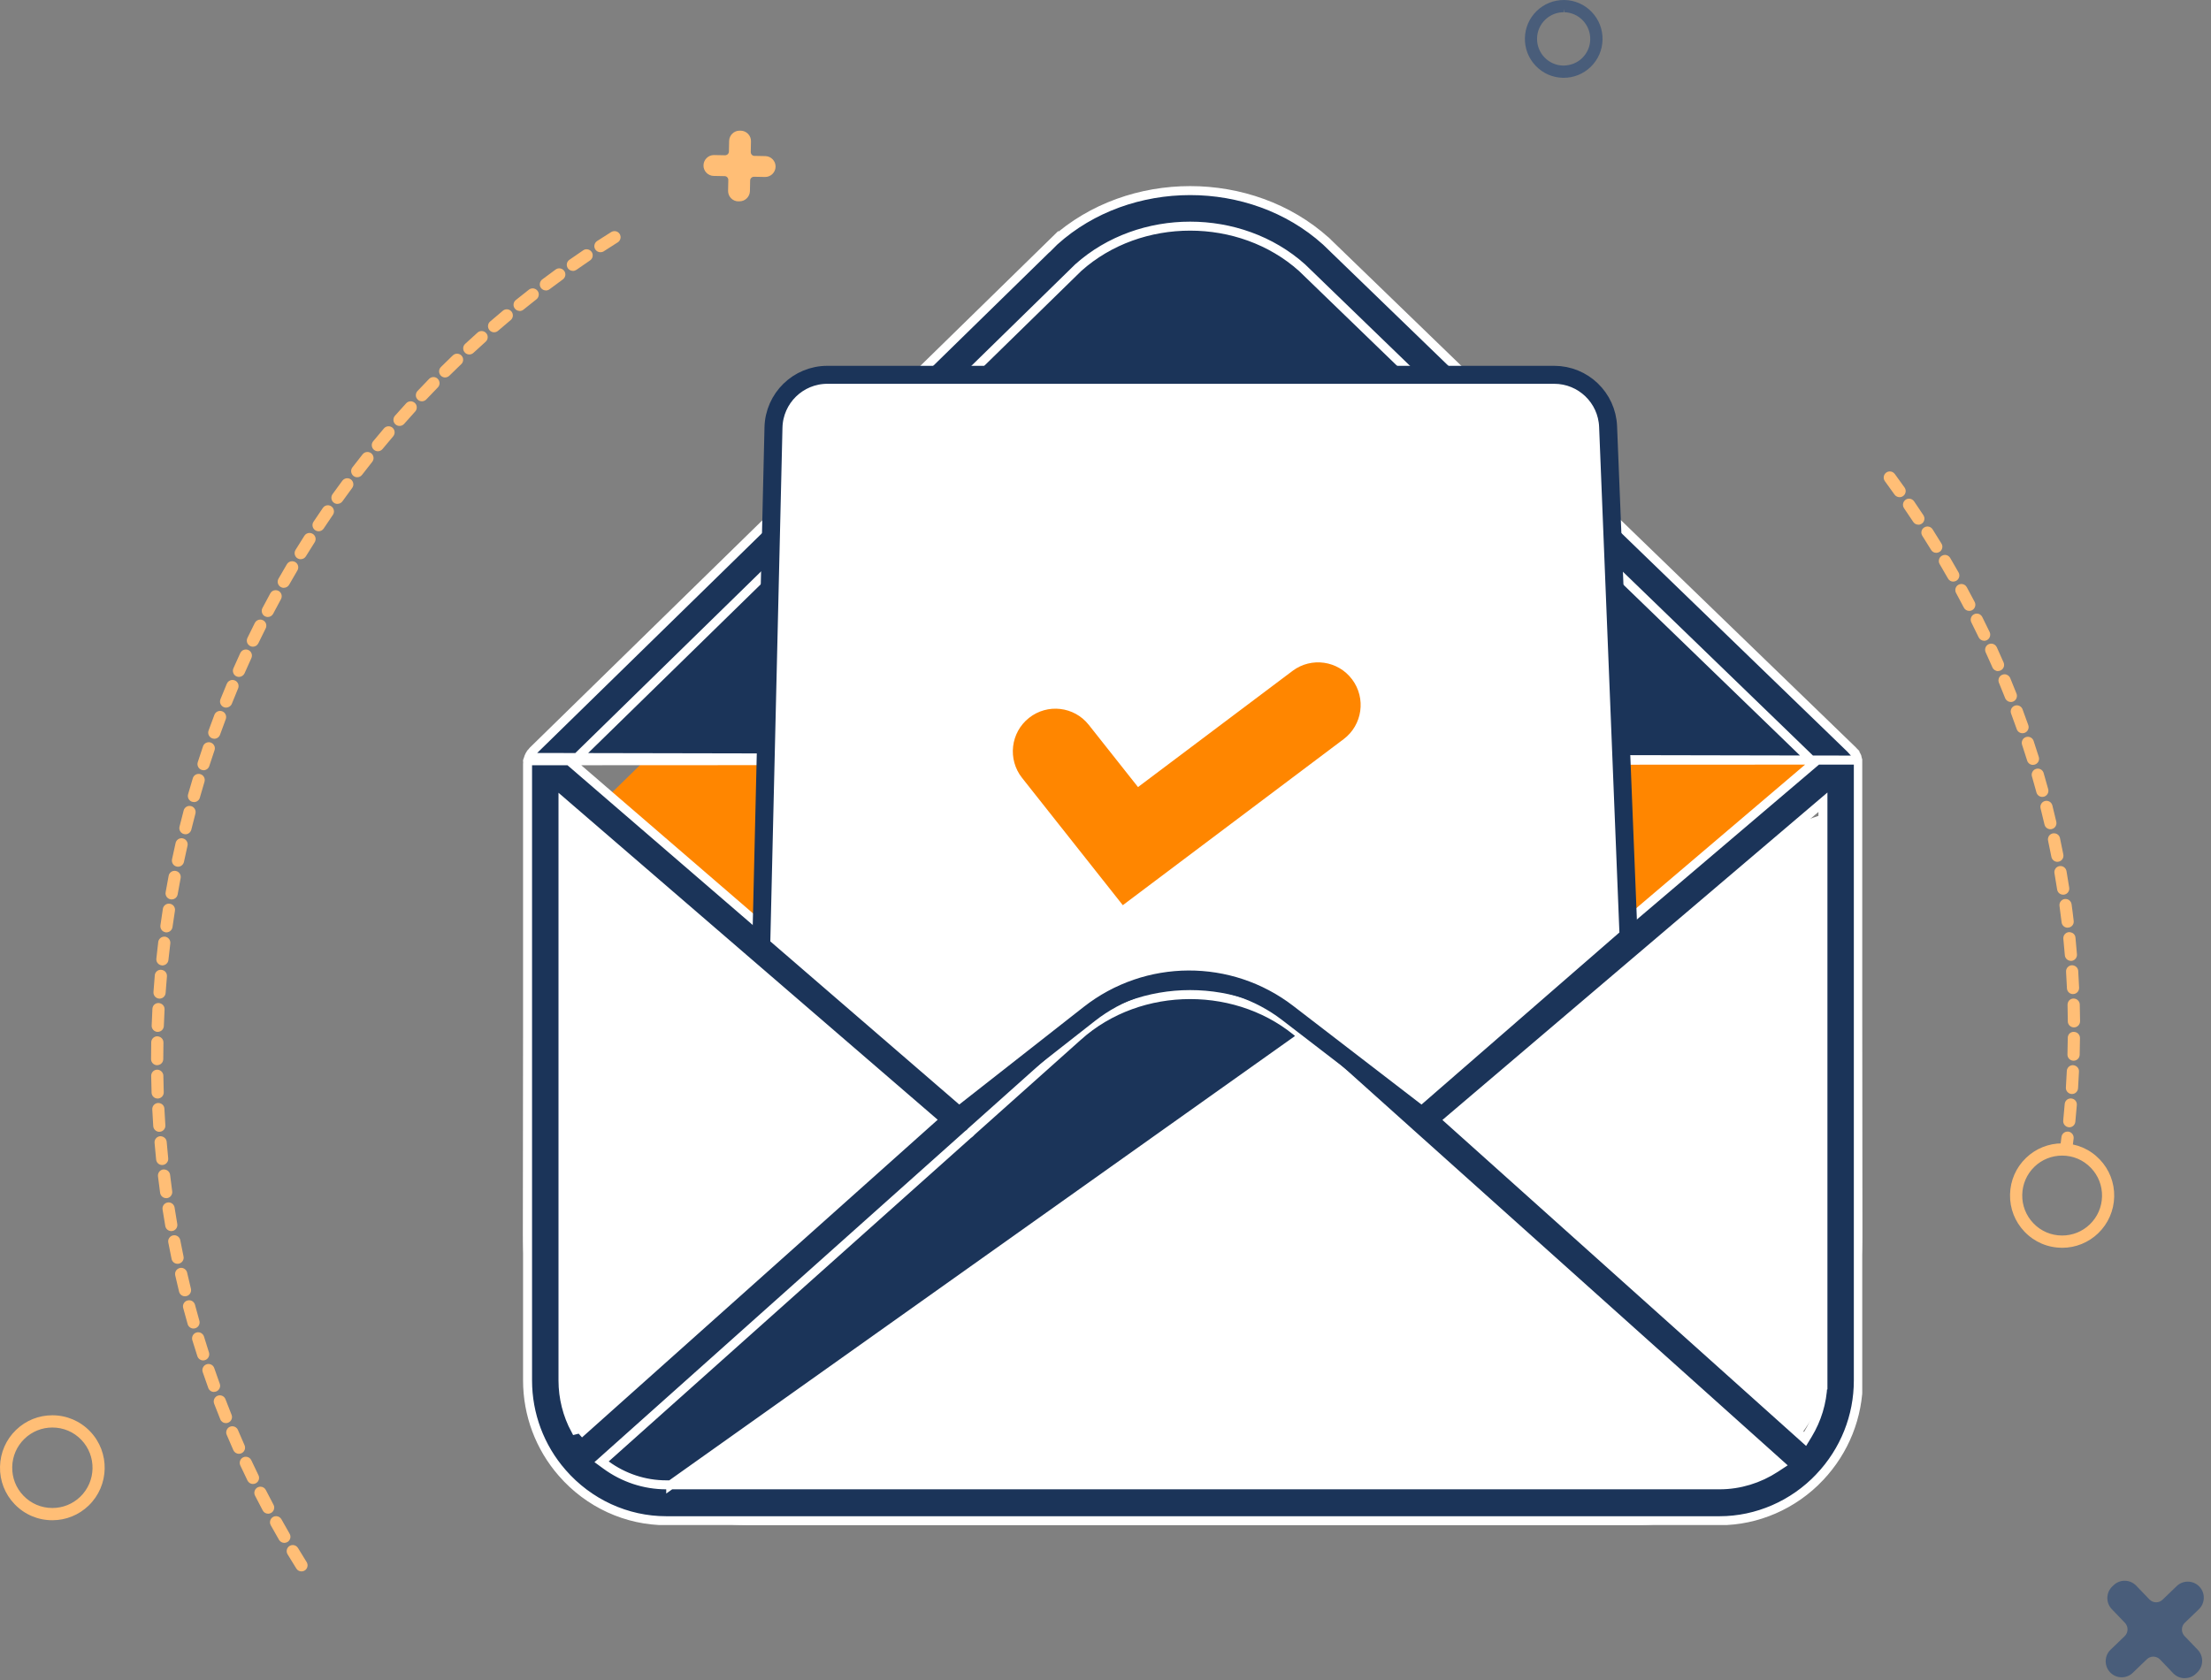 <svg width="246" height="187" viewBox="0 0 246 187" fill="none" xmlns="http://www.w3.org/2000/svg">
<rect x="0" y="0" width="246" height="187" fill="#808080" stroke="none"/>
<path d="M5.825 169.18C4.223 169.18 2.728 168.545 1.618 167.384C0.542 166.261 -0.033 164.782 0.001 163.22C0.036 161.658 0.669 160.204 1.789 159.125C2.879 158.076 4.311 157.5 5.82 157.5C7.422 157.5 8.917 158.139 10.028 159.296C12.253 161.619 12.175 165.324 9.857 167.555C8.766 168.604 7.335 169.18 5.825 169.18ZM5.825 158.862C4.666 158.862 3.566 159.306 2.733 160.106C1.871 160.936 1.384 162.049 1.36 163.25C1.336 164.45 1.774 165.583 2.602 166.442C3.449 167.33 4.598 167.818 5.83 167.818C6.989 167.818 8.09 167.374 8.922 166.574C10.7 164.865 10.758 162.02 9.054 160.238C8.206 159.35 7.057 158.862 5.825 158.862Z" fill="#FFBE76"/>
<path d="M173.89 8.659C172.741 8.634 171.664 8.161 170.866 7.326C170.067 6.492 169.639 5.393 169.663 4.241C169.687 3.085 170.16 2.006 170.992 1.206C171.801 0.43 172.867 0 173.997 0H174.07C175.224 0.024 176.3 0.498 177.099 1.332C177.897 2.167 178.326 3.265 178.301 4.417C178.277 5.574 177.805 6.653 176.972 7.453C176.164 8.229 175.102 8.659 173.982 8.659H173.89ZM173.977 1.362C173.208 1.362 172.482 1.655 171.927 2.187C171.358 2.738 171.031 3.475 171.017 4.266C171.002 5.061 171.294 5.813 171.84 6.384C172.39 6.955 173.125 7.282 173.914 7.297C174.732 7.297 175.472 7.004 176.023 6.472C176.592 5.92 176.919 5.183 176.933 4.393C176.948 3.602 176.656 2.85 176.11 2.274C175.56 1.703 174.825 1.376 174.036 1.362L173.973 0.991V1.362H173.977Z" fill="#495D7A"/>
<path d="M243.084 186.761C242.598 186.761 242.14 186.566 241.799 186.215L240.333 184.682C240.134 184.477 239.871 184.36 239.583 184.36C239.316 184.36 239.057 184.462 238.863 184.653L237.295 186.161C236.964 186.483 236.525 186.659 236.063 186.659C235.571 186.659 235.118 186.464 234.777 186.107C234.1 185.4 234.12 184.267 234.831 183.584L236.399 182.076C236.598 181.885 236.71 181.622 236.715 181.344C236.72 181.065 236.618 180.802 236.428 180.602L234.962 179.074C234.281 178.366 234.305 177.234 235.016 176.551L235.162 176.414C235.493 176.092 235.931 175.916 236.394 175.916C236.881 175.916 237.339 176.111 237.679 176.463L239.145 177.99C239.345 178.195 239.608 178.313 239.895 178.313C240.163 178.313 240.421 178.21 240.616 178.02L242.184 176.511C242.515 176.189 242.953 176.014 243.416 176.014C243.903 176.014 244.36 176.209 244.701 176.56C245.032 176.907 245.208 177.356 245.198 177.834C245.188 178.313 244.993 178.757 244.652 179.084L243.084 180.592C242.671 180.992 242.656 181.651 243.055 182.066L244.521 183.594C245.203 184.301 245.178 185.434 244.472 186.117L244.331 186.254C244 186.576 243.562 186.752 243.099 186.752L243.084 186.761Z" fill="#495D7A"/>
<path d="M229.796 128.596C229.421 128.547 229.153 128.205 229.202 127.834C229.26 127.4 229.314 126.965 229.362 126.531C229.406 126.184 229.693 125.931 230.039 125.931H230.122C230.487 125.979 230.755 126.316 230.716 126.687C230.662 127.126 230.609 127.566 230.555 128.005C230.512 128.342 230.224 128.601 229.883 128.601H229.801L229.796 128.596ZM230.166 125.443C229.796 125.408 229.523 125.072 229.557 124.701C229.62 124.086 229.674 123.476 229.723 122.865C229.752 122.504 230.039 122.241 230.409 122.241C230.638 122.255 230.799 122.343 230.916 122.48C231.033 122.617 231.086 122.797 231.072 122.978C231.023 123.598 230.964 124.217 230.906 124.837C230.872 125.189 230.58 125.452 230.234 125.452H230.166V125.443ZM230.497 121.748C230.312 121.738 230.146 121.655 230.025 121.518C229.903 121.382 229.844 121.206 229.854 121.025C229.893 120.41 229.927 119.8 229.956 119.185C229.971 118.829 230.273 118.536 230.628 118.536C231.037 118.556 231.33 118.873 231.31 119.249C231.281 119.869 231.247 120.489 231.208 121.113C231.184 121.47 230.886 121.748 230.531 121.748H230.492H230.497ZM230.697 118.043C230.312 118.033 230.015 117.716 230.029 117.345C230.049 116.73 230.059 116.12 230.064 115.505C230.064 115.12 230.346 114.832 230.711 114.832C230.93 114.832 231.101 114.91 231.227 115.037C231.354 115.168 231.422 115.339 231.422 115.52C231.417 116.14 231.403 116.764 231.388 117.384C231.378 117.755 231.076 118.043 230.711 118.043H230.701H230.697ZM230.745 114.334C230.375 114.334 230.068 114.031 230.068 113.66C230.068 113.045 230.054 112.43 230.039 111.82C230.039 111.639 230.102 111.464 230.224 111.332C230.351 111.2 230.516 111.122 230.701 111.122C231.086 111.122 231.388 111.42 231.398 111.786C231.412 112.406 231.422 113.031 231.432 113.65C231.432 114.026 231.13 114.334 230.755 114.334H230.745ZM230.648 110.629C230.283 110.629 229.986 110.346 229.971 109.98C229.947 109.365 229.913 108.75 229.874 108.14C229.864 107.959 229.922 107.784 230.044 107.647C230.166 107.51 230.331 107.427 230.512 107.418C230.911 107.418 231.208 107.696 231.227 108.057C231.266 108.677 231.3 109.297 231.325 109.917C231.339 110.292 231.052 110.61 230.677 110.624H230.648V110.629ZM230.414 106.929C230.064 106.929 229.767 106.656 229.737 106.305C229.689 105.695 229.63 105.084 229.572 104.474C229.538 104.099 229.81 103.767 230.18 103.732H230.185C230.604 103.732 230.886 103.986 230.921 104.343C230.984 104.962 231.037 105.582 231.086 106.202C231.115 106.578 230.838 106.905 230.463 106.934H230.409L230.414 106.929ZM230.049 103.24C229.703 103.24 229.416 102.981 229.377 102.639C229.304 102.029 229.226 101.424 229.143 100.814C229.119 100.633 229.168 100.453 229.275 100.311C229.387 100.165 229.543 100.072 229.723 100.047H229.82C230.151 100.043 230.438 100.291 230.487 100.628C230.575 101.243 230.653 101.863 230.721 102.478C230.745 102.659 230.697 102.834 230.585 102.976C230.473 103.118 230.312 103.21 230.132 103.23H230.054L230.049 103.24ZM229.547 99.564C229.211 99.564 228.934 99.325 228.88 98.993C228.788 98.383 228.685 97.778 228.583 97.173C228.549 96.997 228.593 96.816 228.695 96.665C228.797 96.514 228.953 96.416 229.133 96.387H229.168L229.25 96.377C229.581 96.377 229.864 96.616 229.922 96.943C230.029 97.553 230.127 98.168 230.224 98.783C230.283 99.154 230.029 99.501 229.659 99.559L229.552 99.569L229.547 99.564ZM228.909 95.909C228.588 95.909 228.306 95.679 228.242 95.357C228.126 94.752 228.004 94.151 227.872 93.551C227.833 93.37 227.872 93.19 227.965 93.038C228.062 92.887 228.218 92.78 228.393 92.746L228.432 92.736H228.535C228.851 92.731 229.133 92.956 229.197 93.268C229.328 93.878 229.45 94.488 229.572 95.098C229.64 95.469 229.401 95.826 229.036 95.894H229.002L228.909 95.909ZM228.135 92.282C227.819 92.282 227.546 92.067 227.473 91.755C227.337 91.159 227.191 90.564 227.04 89.964C226.996 89.788 227.02 89.607 227.113 89.451C227.205 89.295 227.351 89.183 227.527 89.139C227.58 89.124 227.639 89.119 227.692 89.119C228.004 89.119 228.272 89.329 228.35 89.632C228.5 90.237 228.647 90.842 228.788 91.447C228.827 91.623 228.797 91.804 228.705 91.96C228.608 92.116 228.462 92.223 228.281 92.263L228.242 92.272L228.13 92.282H228.135ZM227.23 88.685C226.923 88.685 226.655 88.48 226.577 88.182C226.416 87.591 226.251 86.996 226.08 86.41C226.027 86.24 226.046 86.054 226.134 85.893C226.222 85.732 226.363 85.615 226.538 85.566C226.601 85.546 226.665 85.537 226.733 85.537C227.03 85.537 227.298 85.737 227.38 86.03C227.556 86.625 227.726 87.225 227.887 87.826C227.984 88.187 227.77 88.563 227.41 88.66C227.351 88.675 227.293 88.685 227.23 88.685ZM226.192 85.122C225.895 85.122 225.632 84.931 225.545 84.643C225.365 84.058 225.175 83.472 224.98 82.886C224.863 82.53 225.053 82.144 225.408 82.027C225.481 82.003 225.55 81.993 225.623 81.993C225.915 81.993 226.173 82.179 226.265 82.457C226.465 83.052 226.655 83.643 226.84 84.238C226.952 84.595 226.752 84.98 226.392 85.088C226.329 85.107 226.261 85.117 226.192 85.117V85.122ZM225.024 81.598C224.736 81.598 224.483 81.417 224.386 81.149C224.181 80.568 223.972 79.987 223.758 79.411C223.626 79.06 223.806 78.664 224.157 78.537C224.23 78.508 224.313 78.493 224.396 78.493C224.678 78.493 224.936 78.669 225.033 78.938C225.253 79.523 225.462 80.104 225.671 80.695C225.73 80.866 225.72 81.051 225.642 81.212C225.564 81.373 225.428 81.5 225.257 81.559C225.184 81.583 225.106 81.598 225.029 81.598H225.024ZM223.728 78.118C223.446 78.118 223.198 77.947 223.095 77.688C222.871 77.117 222.638 76.546 222.404 75.98C222.263 75.633 222.423 75.233 222.769 75.092C222.857 75.057 222.94 75.038 223.032 75.038C223.305 75.038 223.553 75.204 223.66 75.458C223.899 76.034 224.133 76.609 224.361 77.19C224.498 77.542 224.327 77.937 223.982 78.074C223.904 78.108 223.816 78.123 223.733 78.123L223.728 78.118ZM222.307 74.686C222.039 74.686 221.79 74.525 221.683 74.276C221.44 73.715 221.187 73.154 220.928 72.593C220.855 72.427 220.846 72.241 220.909 72.07C220.972 71.9 221.099 71.763 221.264 71.69C221.352 71.651 221.45 71.626 221.547 71.626C221.81 71.626 222.053 71.782 222.165 72.022C222.423 72.588 222.681 73.159 222.925 73.725C223.076 74.072 222.915 74.472 222.574 74.618C222.487 74.657 222.399 74.677 222.302 74.677L222.307 74.686ZM220.763 71.309C220.505 71.309 220.261 71.158 220.149 70.923C219.886 70.372 219.614 69.82 219.336 69.269C219.171 68.932 219.302 68.522 219.638 68.356C219.731 68.307 219.838 68.283 219.94 68.283C220.198 68.283 220.432 68.424 220.549 68.659C220.826 69.215 221.104 69.776 221.372 70.338C221.532 70.674 221.386 71.084 221.055 71.245C220.967 71.289 220.865 71.314 220.763 71.314V71.309ZM219.102 67.985C218.849 67.985 218.62 67.848 218.504 67.624C218.221 67.077 217.929 66.535 217.637 65.994C217.549 65.837 217.53 65.652 217.578 65.476C217.627 65.3 217.744 65.159 217.905 65.071C218.002 65.017 218.114 64.988 218.231 64.988C218.479 64.988 218.708 65.125 218.825 65.34C219.122 65.886 219.419 66.438 219.706 66.989C219.877 67.321 219.75 67.731 219.419 67.907C219.326 67.956 219.214 67.985 219.102 67.985ZM217.325 64.725C217.082 64.725 216.853 64.593 216.736 64.378C216.434 63.846 216.127 63.309 215.811 62.782C215.718 62.626 215.694 62.44 215.738 62.265C215.781 62.089 215.893 61.943 216.049 61.85C216.152 61.786 216.273 61.752 216.395 61.752C216.634 61.752 216.858 61.879 216.979 62.084C217.296 62.621 217.608 63.163 217.914 63.705C218.002 63.861 218.026 64.046 217.978 64.222C217.929 64.398 217.817 64.544 217.656 64.632C217.554 64.69 217.437 64.72 217.32 64.72L217.325 64.725ZM215.436 61.523C215.197 61.523 214.983 61.401 214.861 61.201C214.54 60.678 214.214 60.156 213.882 59.634C213.785 59.483 213.751 59.297 213.79 59.121C213.829 58.946 213.936 58.794 214.087 58.697C214.199 58.628 214.321 58.589 214.452 58.589C214.686 58.589 214.9 58.706 215.022 58.902C215.358 59.429 215.689 59.956 216.01 60.488C216.108 60.644 216.137 60.825 216.093 61.001C216.049 61.176 215.942 61.328 215.786 61.42C215.684 61.484 215.558 61.523 215.431 61.523H215.436ZM213.439 58.389C213.21 58.389 213.001 58.277 212.874 58.087C212.538 57.574 212.193 57.066 211.847 56.559C211.745 56.408 211.706 56.227 211.74 56.051C211.774 55.871 211.876 55.719 212.022 55.612C212.134 55.534 212.266 55.495 212.407 55.495C212.631 55.495 212.84 55.607 212.967 55.793C213.318 56.305 213.663 56.822 214.004 57.34C214.209 57.652 214.126 58.077 213.814 58.282C213.702 58.355 213.576 58.394 213.439 58.394V58.389ZM211.345 55.329C211.126 55.329 210.922 55.222 210.79 55.041C210.435 54.543 210.079 54.045 209.714 53.547C209.495 53.245 209.558 52.82 209.86 52.596C209.977 52.508 210.118 52.464 210.264 52.464C210.479 52.464 210.683 52.566 210.815 52.742C211.18 53.245 211.545 53.748 211.905 54.255C212.12 54.558 212.052 54.982 211.745 55.202C211.628 55.285 211.492 55.329 211.35 55.329H211.345Z" fill="#FFBE76"/>
<path d="M33.548 174.877C33.314 174.877 33.1 174.76 32.973 174.56C32.642 174.033 32.316 173.501 31.994 172.969C31.902 172.812 31.873 172.632 31.916 172.456C31.96 172.28 32.068 172.129 32.223 172.036C32.33 171.973 32.447 171.939 32.574 171.939C32.812 171.939 33.032 172.066 33.153 172.266C33.47 172.793 33.791 173.315 34.117 173.837C34.317 174.155 34.22 174.574 33.903 174.775C33.796 174.843 33.669 174.877 33.543 174.877H33.548ZM31.634 171.7C31.391 171.7 31.167 171.568 31.045 171.363C30.733 170.821 30.427 170.284 30.125 169.738C29.944 169.411 30.061 168.996 30.387 168.81C30.49 168.752 30.602 168.727 30.719 168.727C30.967 168.727 31.191 168.859 31.313 169.074C31.61 169.611 31.912 170.148 32.223 170.68C32.413 171.002 32.301 171.421 31.98 171.607C31.878 171.665 31.756 171.7 31.639 171.7H31.634ZM29.832 168.454C29.579 168.454 29.35 168.317 29.233 168.093C28.941 167.541 28.654 166.99 28.372 166.438C28.289 166.277 28.274 166.092 28.333 165.916C28.391 165.745 28.508 165.603 28.669 165.52C28.766 165.472 28.873 165.447 28.975 165.447C29.233 165.447 29.462 165.589 29.579 165.818C29.857 166.365 30.139 166.911 30.431 167.453C30.519 167.614 30.534 167.795 30.48 167.971C30.427 168.146 30.31 168.288 30.149 168.376C30.052 168.429 29.939 168.454 29.832 168.454ZM28.148 165.149C27.89 165.149 27.656 165.003 27.539 164.769C27.266 164.207 26.998 163.646 26.735 163.08C26.58 162.738 26.726 162.333 27.062 162.177C27.149 162.133 27.247 162.114 27.349 162.114C27.612 162.114 27.855 162.27 27.962 162.504C28.221 163.06 28.483 163.617 28.756 164.168C28.922 164.505 28.781 164.915 28.445 165.076C28.347 165.125 28.25 165.145 28.148 165.145V165.149ZM26.58 161.787C26.312 161.787 26.068 161.626 25.961 161.381C25.708 160.81 25.46 160.239 25.221 159.668C25.148 159.502 25.148 159.317 25.221 159.146C25.289 158.975 25.416 158.843 25.586 158.775C25.669 158.741 25.762 158.721 25.849 158.721C26.122 158.721 26.37 158.882 26.473 159.136C26.711 159.702 26.954 160.269 27.208 160.83C27.281 160.996 27.286 161.181 27.222 161.347C27.159 161.518 27.032 161.65 26.862 161.728C26.774 161.767 26.682 161.787 26.584 161.787H26.58ZM25.133 158.37C24.856 158.37 24.608 158.204 24.505 157.94C24.271 157.365 24.047 156.784 23.823 156.203C23.692 155.851 23.867 155.461 24.213 155.324C24.291 155.295 24.374 155.28 24.456 155.28C24.734 155.28 24.992 155.456 25.09 155.72C25.309 156.291 25.533 156.867 25.762 157.438C25.83 157.604 25.83 157.789 25.762 157.955C25.693 158.121 25.557 158.253 25.392 158.321C25.309 158.355 25.226 158.37 25.138 158.37H25.133ZM23.809 154.905C23.522 154.905 23.268 154.724 23.171 154.456C22.962 153.87 22.752 153.284 22.553 152.694C22.494 152.523 22.504 152.337 22.587 152.176C22.665 152.015 22.806 151.888 22.976 151.83C23.049 151.805 23.122 151.791 23.195 151.791C23.488 151.791 23.746 151.976 23.838 152.249C24.038 152.83 24.242 153.411 24.452 153.987C24.515 154.158 24.505 154.343 24.427 154.504C24.349 154.67 24.213 154.792 24.043 154.856C23.974 154.88 23.896 154.895 23.814 154.895L23.809 154.905ZM22.606 151.395C22.309 151.395 22.051 151.205 21.959 150.922C21.769 150.331 21.584 149.736 21.398 149.14C21.291 148.779 21.491 148.398 21.851 148.291C21.91 148.271 21.978 148.262 22.051 148.262C22.343 148.262 22.611 148.462 22.699 148.745C22.879 149.335 23.059 149.921 23.249 150.507C23.302 150.678 23.288 150.863 23.205 151.024C23.122 151.185 22.981 151.307 22.811 151.361C22.742 151.381 22.674 151.395 22.601 151.395H22.606ZM21.53 147.847C21.228 147.847 20.96 147.642 20.878 147.354C20.707 146.754 20.541 146.153 20.381 145.553C20.283 145.192 20.503 144.816 20.863 144.723C20.921 144.708 20.98 144.699 21.038 144.699C21.345 144.699 21.613 144.904 21.696 145.201C21.851 145.797 22.017 146.387 22.183 146.978C22.231 147.154 22.212 147.334 22.124 147.495C22.036 147.656 21.89 147.769 21.715 147.818C21.652 147.837 21.593 147.842 21.53 147.842V147.847ZM20.581 144.259C20.269 144.259 19.996 144.05 19.923 143.742C19.772 143.137 19.631 142.532 19.495 141.926C19.412 141.56 19.641 141.194 20.006 141.111L20.045 141.101L20.157 141.092C20.468 141.092 20.746 141.316 20.819 141.619C20.955 142.219 21.097 142.815 21.243 143.415C21.33 143.776 21.111 144.147 20.746 144.24C20.688 144.255 20.634 144.259 20.581 144.259ZM19.753 140.643C19.436 140.643 19.154 140.418 19.09 140.101C18.964 139.491 18.842 138.881 18.725 138.271C18.691 138.09 18.725 137.909 18.832 137.763C18.935 137.612 19.09 137.509 19.266 137.475H19.3L19.392 137.465C19.719 137.465 20.001 137.7 20.059 138.017C20.176 138.617 20.293 139.222 20.42 139.823C20.498 140.189 20.264 140.55 19.894 140.628L19.855 140.638H19.753V140.643ZM19.056 137.002C18.725 137.002 18.443 136.762 18.389 136.435C18.282 135.82 18.18 135.21 18.087 134.595C18.029 134.224 18.282 133.878 18.652 133.819L18.754 133.809C19.09 133.809 19.373 134.053 19.426 134.385C19.519 134.991 19.621 135.596 19.723 136.206C19.753 136.387 19.714 136.567 19.611 136.714C19.509 136.86 19.353 136.963 19.173 136.992H19.144L19.056 137.002ZM18.487 133.336C18.151 133.336 17.863 133.082 17.815 132.75C17.727 132.135 17.649 131.515 17.576 130.9C17.556 130.72 17.605 130.544 17.717 130.398C17.829 130.256 17.99 130.163 18.17 130.144H18.248C18.589 130.144 18.886 130.403 18.925 130.739C18.998 131.349 19.076 131.96 19.159 132.57C19.183 132.75 19.139 132.926 19.027 133.072C18.92 133.219 18.759 133.312 18.579 133.336H18.487ZM18.044 129.651C17.693 129.651 17.406 129.387 17.372 129.041C17.308 128.421 17.25 127.801 17.196 127.181C17.162 126.805 17.44 126.478 17.815 126.444H17.82C18.219 126.444 18.516 126.722 18.545 127.064C18.599 127.674 18.657 128.289 18.715 128.899C18.754 129.27 18.482 129.607 18.112 129.646H18.044V129.651ZM17.727 125.956C17.372 125.956 17.075 125.678 17.05 125.322C17.006 124.702 16.972 124.082 16.943 123.457C16.924 123.081 17.216 122.764 17.586 122.745C17.99 122.745 18.277 123.023 18.292 123.389C18.321 124.004 18.36 124.614 18.399 125.229C18.414 125.409 18.35 125.585 18.233 125.722C18.116 125.859 17.951 125.941 17.771 125.951H17.722L17.727 125.956ZM17.542 122.252C17.172 122.252 16.875 121.964 16.865 121.593C16.846 120.973 16.831 120.348 16.821 119.728C16.821 119.548 16.885 119.377 17.011 119.245C17.138 119.113 17.308 119.04 17.488 119.04C17.858 119.04 18.17 119.347 18.175 119.709C18.185 120.324 18.199 120.934 18.219 121.549C18.229 121.925 17.936 122.237 17.561 122.252H17.537H17.542ZM17.483 118.542C17.108 118.542 16.807 118.235 16.807 117.864C16.807 117.239 16.811 116.619 16.826 115.994C16.831 115.628 17.128 115.326 17.488 115.326C17.892 115.335 18.19 115.643 18.185 116.019C18.17 116.634 18.165 117.249 18.165 117.859C18.165 118.235 17.863 118.537 17.488 118.537L17.483 118.542ZM17.508 114.833C17.347 114.828 17.182 114.75 17.055 114.618C16.933 114.486 16.865 114.31 16.875 114.13C16.899 113.51 16.924 112.89 16.958 112.265C16.977 111.899 17.264 111.621 17.63 111.621C18.044 111.641 18.331 111.963 18.311 112.339C18.277 112.954 18.253 113.564 18.229 114.179C18.214 114.545 17.917 114.833 17.552 114.833H17.508ZM17.693 111.128C17.332 111.104 17.05 110.777 17.075 110.401C17.118 109.781 17.167 109.161 17.221 108.541C17.25 108.185 17.542 107.921 17.897 107.921C18.136 107.941 18.302 108.024 18.418 108.165C18.535 108.307 18.589 108.483 18.574 108.663C18.521 109.273 18.472 109.888 18.428 110.498C18.404 110.855 18.107 111.133 17.751 111.133H17.693V111.128ZM18.005 107.433C17.82 107.414 17.659 107.326 17.542 107.184C17.43 107.043 17.376 106.867 17.396 106.686C17.459 106.067 17.532 105.452 17.605 104.832C17.644 104.495 17.941 104.236 18.277 104.236H18.365C18.535 104.261 18.696 104.353 18.808 104.495C18.92 104.637 18.969 104.817 18.949 104.998C18.876 105.608 18.808 106.218 18.74 106.828C18.706 107.175 18.414 107.438 18.068 107.438H18L18.005 107.433ZM18.423 103.748C18.248 103.724 18.087 103.631 17.98 103.485C17.873 103.338 17.824 103.162 17.849 102.982C17.936 102.367 18.024 101.752 18.121 101.137C18.17 100.81 18.462 100.561 18.793 100.561L18.901 100.571C19.081 100.6 19.236 100.698 19.344 100.844C19.451 100.991 19.495 101.171 19.465 101.352C19.368 101.957 19.28 102.567 19.193 103.172C19.144 103.504 18.857 103.758 18.521 103.758H18.423V103.748ZM19.066 100.092L18.978 100.083C18.803 100.053 18.647 99.951 18.54 99.805C18.438 99.653 18.394 99.473 18.428 99.297C18.535 98.687 18.647 98.072 18.764 97.462C18.828 97.139 19.105 96.91 19.431 96.91H19.465L19.563 96.925C19.928 96.993 20.167 97.354 20.098 97.72C19.982 98.326 19.869 98.931 19.767 99.531C19.709 99.858 19.431 100.092 19.1 100.092H19.066ZM19.762 96.451L19.66 96.437C19.485 96.398 19.334 96.295 19.236 96.144C19.139 95.993 19.105 95.812 19.139 95.631C19.266 95.021 19.402 94.416 19.538 93.811C19.611 93.498 19.879 93.284 20.196 93.284H20.24L20.352 93.303C20.527 93.342 20.678 93.45 20.775 93.606C20.873 93.762 20.902 93.942 20.863 94.118C20.727 94.719 20.595 95.319 20.468 95.914C20.4 96.227 20.123 96.456 19.806 96.456H19.767L19.762 96.451ZM20.629 92.84C20.576 92.84 20.522 92.835 20.468 92.82C20.293 92.776 20.142 92.669 20.05 92.512C19.957 92.356 19.928 92.176 19.972 92C20.123 91.395 20.274 90.794 20.434 90.194C20.512 89.896 20.785 89.686 21.087 89.686C21.145 89.686 21.204 89.691 21.257 89.706C21.622 89.804 21.837 90.174 21.744 90.541C21.588 91.136 21.433 91.731 21.287 92.327C21.209 92.63 20.941 92.844 20.629 92.844V92.84ZM21.579 89.257C21.515 89.257 21.457 89.247 21.394 89.233C21.218 89.184 21.072 89.067 20.985 88.91C20.897 88.749 20.878 88.569 20.926 88.393C21.097 87.797 21.272 87.202 21.452 86.607C21.54 86.319 21.803 86.123 22.1 86.123C22.168 86.123 22.231 86.133 22.299 86.153C22.66 86.26 22.859 86.641 22.752 87.002C22.577 87.588 22.402 88.178 22.236 88.769C22.153 89.062 21.886 89.262 21.584 89.262L21.579 89.257ZM22.65 85.713C22.577 85.713 22.509 85.704 22.441 85.679C22.27 85.626 22.129 85.504 22.046 85.342C21.963 85.181 21.949 84.996 22.002 84.825C22.192 84.234 22.387 83.644 22.587 83.058C22.679 82.785 22.937 82.599 23.229 82.599C23.302 82.599 23.375 82.609 23.444 82.634C23.619 82.692 23.755 82.819 23.838 82.98C23.916 83.141 23.931 83.327 23.867 83.498C23.668 84.078 23.478 84.659 23.288 85.245C23.2 85.528 22.937 85.718 22.64 85.718L22.65 85.713ZM23.843 82.209C23.765 82.209 23.687 82.194 23.614 82.17C23.264 82.043 23.078 81.653 23.205 81.301C23.415 80.715 23.629 80.135 23.853 79.554C23.95 79.29 24.208 79.115 24.486 79.115C24.569 79.115 24.646 79.129 24.724 79.158C25.075 79.29 25.25 79.686 25.119 80.037C24.9 80.613 24.69 81.189 24.481 81.765C24.384 82.033 24.125 82.214 23.843 82.214V82.209ZM25.158 78.748C25.07 78.748 24.987 78.734 24.909 78.7C24.739 78.631 24.608 78.504 24.534 78.334C24.461 78.168 24.461 77.982 24.53 77.811C24.758 77.235 24.992 76.659 25.236 76.088C25.343 75.835 25.586 75.669 25.859 75.669C25.951 75.669 26.039 75.688 26.127 75.722C26.292 75.791 26.419 75.922 26.492 76.088C26.56 76.259 26.56 76.44 26.492 76.611C26.253 77.177 26.024 77.743 25.796 78.314C25.693 78.573 25.445 78.743 25.168 78.743L25.158 78.748ZM26.589 75.332C26.497 75.332 26.404 75.312 26.317 75.273C26.146 75.2 26.02 75.063 25.956 74.892C25.893 74.722 25.898 74.536 25.971 74.37C26.219 73.804 26.473 73.238 26.735 72.672C26.847 72.433 27.086 72.276 27.354 72.276C27.451 72.276 27.549 72.296 27.636 72.34C27.977 72.496 28.123 72.901 27.967 73.243C27.709 73.799 27.461 74.361 27.213 74.922C27.105 75.166 26.862 75.327 26.594 75.327L26.589 75.332ZM28.138 71.969C28.036 71.969 27.938 71.945 27.846 71.9C27.505 71.735 27.364 71.329 27.529 70.993C27.797 70.436 28.07 69.875 28.352 69.323C28.469 69.094 28.703 68.948 28.956 68.948C29.058 68.948 29.165 68.972 29.258 69.021C29.594 69.192 29.73 69.597 29.56 69.933C29.282 70.48 29.014 71.032 28.747 71.583C28.634 71.818 28.396 71.969 28.138 71.969ZM29.798 68.665C29.691 68.665 29.579 68.64 29.482 68.586C29.321 68.504 29.204 68.362 29.151 68.186C29.097 68.01 29.112 67.83 29.199 67.669C29.487 67.122 29.779 66.571 30.076 66.029C30.193 65.809 30.422 65.677 30.67 65.677C30.782 65.677 30.899 65.707 30.996 65.76C31.152 65.848 31.269 65.99 31.318 66.165C31.366 66.341 31.347 66.522 31.259 66.683C30.967 67.22 30.675 67.762 30.392 68.303C30.276 68.528 30.047 68.665 29.793 68.665H29.798ZM31.571 65.419C31.454 65.419 31.332 65.389 31.235 65.326C30.913 65.141 30.797 64.726 30.986 64.399C31.293 63.862 31.605 63.325 31.921 62.788C32.043 62.583 32.267 62.456 32.506 62.456C32.627 62.456 32.744 62.49 32.851 62.549C33.173 62.739 33.28 63.159 33.09 63.481C32.778 64.008 32.472 64.54 32.17 65.072C32.048 65.282 31.824 65.414 31.581 65.414L31.571 65.419ZM33.455 62.236C33.329 62.236 33.207 62.202 33.1 62.134C32.783 61.939 32.686 61.519 32.881 61.197C33.207 60.67 33.533 60.142 33.869 59.62C33.991 59.425 34.205 59.308 34.439 59.308C34.57 59.308 34.697 59.347 34.804 59.415C34.955 59.513 35.062 59.664 35.101 59.84C35.14 60.016 35.106 60.201 35.009 60.352C34.678 60.87 34.351 61.387 34.035 61.909C33.913 62.109 33.694 62.231 33.455 62.231V62.236ZM35.447 59.122C35.315 59.122 35.184 59.083 35.072 59.01C34.921 58.908 34.819 58.756 34.78 58.576C34.746 58.395 34.78 58.215 34.882 58.063C35.223 57.546 35.573 57.033 35.924 56.521C36.051 56.336 36.255 56.228 36.479 56.228C36.615 56.228 36.752 56.272 36.864 56.35C37.015 56.453 37.112 56.609 37.146 56.789C37.18 56.97 37.141 57.151 37.039 57.297C36.693 57.8 36.348 58.307 36.012 58.82C35.89 59.01 35.676 59.122 35.447 59.122ZM37.546 56.077C37.404 56.077 37.268 56.033 37.151 55.95C37.005 55.843 36.908 55.686 36.879 55.506C36.849 55.325 36.893 55.145 36.995 54.998C37.356 54.495 37.721 53.993 38.091 53.495C38.218 53.324 38.422 53.221 38.636 53.221C38.782 53.221 38.924 53.265 39.041 53.353C39.187 53.461 39.279 53.622 39.308 53.802C39.333 53.983 39.289 54.159 39.182 54.305C38.816 54.798 38.456 55.291 38.101 55.789C37.974 55.965 37.77 56.072 37.55 56.072L37.546 56.077ZM39.747 53.109C39.596 53.109 39.454 53.06 39.333 52.968C39.036 52.738 38.982 52.309 39.206 52.016C39.581 51.523 39.966 51.035 40.35 50.552C40.482 50.391 40.672 50.298 40.881 50.298C41.032 50.298 41.183 50.352 41.305 50.444C41.446 50.556 41.534 50.718 41.558 50.898C41.578 51.079 41.529 51.255 41.412 51.401C41.032 51.879 40.657 52.362 40.282 52.846C40.151 53.017 39.956 53.109 39.742 53.109H39.747ZM42.045 50.22C41.889 50.22 41.733 50.166 41.611 50.063C41.324 49.824 41.28 49.395 41.519 49.107C41.913 48.629 42.313 48.15 42.717 47.677C42.843 47.526 43.033 47.438 43.233 47.438C43.394 47.438 43.55 47.496 43.671 47.599C43.808 47.716 43.895 47.882 43.905 48.062C43.92 48.243 43.861 48.419 43.744 48.56C43.345 49.029 42.951 49.497 42.561 49.971C42.434 50.127 42.24 50.22 42.04 50.22H42.045ZM44.45 47.399C44.285 47.399 44.124 47.34 44.002 47.228C43.72 46.979 43.696 46.549 43.944 46.266C44.353 45.803 44.772 45.339 45.191 44.88C45.322 44.739 45.502 44.66 45.692 44.66C45.863 44.66 46.023 44.724 46.15 44.836C46.286 44.958 46.364 45.129 46.369 45.31C46.379 45.49 46.315 45.666 46.194 45.798C45.78 46.252 45.371 46.71 44.967 47.169C44.835 47.316 44.65 47.399 44.46 47.399H44.45ZM46.948 44.66C46.773 44.66 46.608 44.597 46.481 44.475C46.349 44.348 46.272 44.182 46.267 43.997C46.267 43.816 46.33 43.64 46.452 43.513C46.875 43.064 47.309 42.615 47.742 42.166C47.874 42.035 48.044 41.961 48.229 41.961C48.414 41.961 48.575 42.03 48.701 42.157C48.828 42.283 48.901 42.454 48.906 42.635C48.906 42.816 48.838 42.991 48.711 43.118C48.283 43.557 47.854 44.002 47.435 44.446C47.309 44.582 47.129 44.66 46.944 44.66H46.948ZM49.534 42.01C49.354 42.01 49.179 41.937 49.052 41.81C48.789 41.541 48.789 41.112 49.052 40.849C49.432 40.473 49.821 40.092 50.206 39.721L50.386 39.55C50.513 39.428 50.678 39.36 50.854 39.36C51.029 39.36 51.214 39.433 51.341 39.565C51.467 39.697 51.535 39.867 51.531 40.048C51.531 40.229 51.453 40.399 51.321 40.526L51.141 40.697C50.756 41.068 50.377 41.439 49.997 41.81C49.87 41.937 49.7 42.005 49.52 42.005L49.534 42.01ZM52.212 39.448C52.022 39.448 51.842 39.37 51.716 39.228C51.462 38.955 51.477 38.52 51.755 38.267C52.212 37.842 52.67 37.427 53.133 37.012C53.254 36.9 53.415 36.841 53.586 36.841C53.78 36.841 53.965 36.924 54.092 37.071C54.214 37.203 54.272 37.378 54.262 37.559C54.253 37.739 54.17 37.905 54.038 38.027C53.581 38.437 53.128 38.847 52.675 39.267C52.548 39.384 52.388 39.448 52.217 39.448H52.212ZM54.973 36.978C54.779 36.978 54.589 36.895 54.462 36.744C54.218 36.456 54.248 36.026 54.53 35.782C55.002 35.372 55.475 34.972 55.952 34.577C56.074 34.474 56.23 34.42 56.385 34.42C56.585 34.42 56.775 34.508 56.906 34.664C57.145 34.952 57.106 35.382 56.819 35.621C56.346 36.016 55.879 36.412 55.416 36.812C55.295 36.919 55.134 36.978 54.973 36.978ZM57.817 34.601C57.608 34.601 57.418 34.508 57.286 34.347C57.053 34.054 57.096 33.63 57.389 33.391C57.871 33 58.358 32.614 58.849 32.234C58.966 32.141 59.117 32.092 59.268 32.092C59.477 32.092 59.672 32.19 59.804 32.356C59.916 32.497 59.965 32.678 59.94 32.858C59.916 33.039 59.828 33.2 59.682 33.312C59.2 33.688 58.718 34.069 58.241 34.459C58.124 34.557 57.968 34.611 57.817 34.611V34.601ZM60.739 32.322C60.524 32.322 60.32 32.219 60.193 32.048C60.086 31.907 60.038 31.726 60.067 31.546C60.091 31.365 60.184 31.204 60.33 31.096C60.826 30.721 61.328 30.355 61.829 29.988C61.946 29.906 62.083 29.862 62.224 29.862C62.443 29.862 62.648 29.969 62.774 30.145C62.881 30.291 62.925 30.472 62.896 30.652C62.867 30.833 62.769 30.989 62.623 31.096C62.127 31.458 61.635 31.819 61.143 32.19C61.021 32.278 60.88 32.327 60.734 32.327L60.739 32.322ZM63.738 30.145C63.519 30.145 63.31 30.037 63.183 29.857C63.081 29.705 63.037 29.525 63.071 29.349C63.105 29.169 63.203 29.012 63.354 28.91C63.865 28.554 64.376 28.202 64.887 27.856C64.999 27.777 65.131 27.738 65.267 27.738C65.496 27.738 65.706 27.851 65.832 28.041C65.934 28.188 65.969 28.368 65.934 28.549C65.9 28.729 65.798 28.881 65.647 28.983C65.141 29.325 64.634 29.676 64.133 30.028C64.016 30.106 63.884 30.15 63.743 30.15L63.738 30.145ZM66.806 28.07C66.577 28.07 66.363 27.953 66.236 27.763C66.032 27.446 66.124 27.026 66.436 26.821C66.957 26.484 67.483 26.147 68.009 25.82C68.116 25.752 68.243 25.718 68.369 25.718C68.603 25.718 68.822 25.835 68.944 26.035C69.041 26.186 69.07 26.372 69.031 26.547C68.992 26.723 68.885 26.875 68.729 26.972C68.208 27.299 67.692 27.626 67.181 27.963C67.069 28.036 66.942 28.07 66.811 28.07H66.806Z" fill="#FFBE76"/>
<path d="M82.143 22.409C81.832 22.404 81.544 22.277 81.33 22.053C81.116 21.828 80.999 21.535 81.009 21.223L81.033 20.032C81.033 19.92 80.994 19.812 80.916 19.729C80.838 19.646 80.736 19.602 80.624 19.602L79.407 19.578C79.095 19.573 78.808 19.446 78.593 19.222C78.379 18.997 78.262 18.704 78.272 18.392C78.287 17.762 78.803 17.255 79.431 17.255L80.673 17.279C80.906 17.279 81.096 17.094 81.101 16.869L81.126 15.678C81.14 15.049 81.661 14.541 82.284 14.541H82.421C82.728 14.551 83.02 14.678 83.234 14.902C83.448 15.127 83.565 15.42 83.555 15.732L83.531 16.918C83.531 17.03 83.57 17.138 83.648 17.221C83.726 17.304 83.828 17.348 83.94 17.348L85.157 17.372C85.795 17.387 86.307 17.919 86.292 18.558C86.277 19.188 85.761 19.695 85.133 19.695L83.891 19.671C83.658 19.671 83.468 19.856 83.463 20.081L83.439 21.267C83.424 21.896 82.908 22.404 82.28 22.404H82.143V22.409Z" fill="#FFBE76"/>
<path d="M229.435 138.857C227.838 138.857 226.352 138.222 225.252 137.07C224.181 135.953 223.606 134.479 223.64 132.926C223.674 131.374 224.302 129.93 225.422 128.856C226.503 127.816 227.93 127.24 229.435 127.24C231.032 127.24 232.517 127.875 233.618 129.027C234.689 130.144 235.263 131.618 235.229 133.17C235.195 134.723 234.562 136.167 233.447 137.246C232.361 138.286 230.939 138.862 229.435 138.862V138.857ZM229.435 128.602C228.281 128.602 227.19 129.041 226.362 129.837C225.505 130.662 225.023 131.77 224.999 132.956C224.974 134.142 225.413 135.269 226.236 136.128C227.078 137.012 228.217 137.495 229.44 137.495C230.594 137.495 231.684 137.056 232.512 136.26C233.369 135.435 233.851 134.327 233.876 133.141C233.9 131.95 233.462 130.823 232.639 129.969C231.796 129.085 230.657 128.602 229.435 128.602Z" fill="#FFBE76"/>
<g clip-path="url(#clip0_17825_2555)">
<path d="M207.075 88.883C204.093 91.261 143.156 108.26 143.156 108.26C136.638 112.913 128.748 112.913 122.234 108.26C122.234 108.26 61.302 88.2 58.32 85.821C58.32 85.683 58.32 109.702 58.32 85.821L58.197 137.388C58.197 155.24 69.298 169.711 82.993 169.711H182.402C196.096 169.711 207.197 155.24 207.197 137.388L207.075 88.883C207.075 115.825 206.952 115.49 207.075 88.883Z" fill="white"/>
<path d="M204.789 84.995L158.216 124.61L146.2 113.834C138.616 107.013 126.213 107.013 118.627 113.834L106.579 124.593L66.764 89.492L124.725 32.814C132.311 25.994 141.436 24.225 149.022 31.045L204.789 84.993V84.995Z" fill="#FF8600"/>
<path d="M206.715 84.587L206.715 84.587C206.693 84.481 206.665 84.381 206.629 84.285L206.628 84.284C206.624 84.272 206.62 84.261 206.617 84.253L206.61 84.231C206.605 84.218 206.604 84.215 206.604 84.215L206.602 84.212C206.554 84.098 206.498 83.991 206.434 83.893C206.434 83.893 206.433 83.892 206.433 83.891L206.425 83.88C206.419 83.873 206.404 83.853 206.39 83.834L206.388 83.832C206.329 83.747 206.261 83.667 206.187 83.591L206.542 83.24L206.187 83.591C206.166 83.571 206.151 83.552 206.14 83.539C206.137 83.534 206.133 83.53 206.13 83.526L147.567 26.873C147.566 26.873 147.566 26.872 147.566 26.872C147.558 26.865 147.55 26.857 147.539 26.847C147.532 26.84 147.522 26.832 147.513 26.823C147.511 26.821 147.509 26.819 147.506 26.817C139.189 19.341 125.641 19.342 117.326 26.82C117.3 26.843 117.283 26.859 117.27 26.873L117.264 26.879L117.264 26.878L59.317 83.539C59.313 83.544 59.308 83.551 59.302 83.558C59.293 83.569 59.28 83.583 59.264 83.599C59.192 83.675 59.127 83.752 59.071 83.833C59.055 83.856 59.039 83.877 59.032 83.887L59.03 83.888C59.026 83.894 59.023 83.898 59.022 83.899C58.961 83.994 58.907 84.097 58.859 84.21L58.856 84.217L58.856 84.217C58.856 84.219 58.853 84.224 58.849 84.238L58.84 84.261L58.829 84.293L206.715 84.587ZM206.715 84.587C206.718 84.599 206.72 84.61 206.722 84.619L206.729 84.663C206.749 84.78 206.761 84.888 206.761 84.994V153.627C206.761 157.636 205.239 161.454 202.464 164.387L202.464 164.388C199.556 167.468 195.499 169.234 191.333 169.234H74.125C69.715 169.234 65.499 167.299 62.549 163.907L62.548 163.906C60.065 161.063 58.697 157.413 58.697 153.627V84.991C58.697 84.885 58.708 84.776 58.727 84.663L58.727 84.663M206.715 84.587L58.727 84.663M58.727 84.663L58.728 84.66M58.727 84.663L58.728 84.66M58.728 84.66C58.728 84.658 58.729 84.655 58.73 84.651L58.737 84.623C58.739 84.611 58.743 84.597 58.746 84.581C58.766 84.486 58.794 84.39 58.829 84.293L58.728 84.66ZM74.626 165.24H74.126C71.709 165.24 69.371 164.457 67.433 163.04L66.934 162.675L67.395 162.263L107.677 126.281L107.697 126.262L107.719 126.247C107.821 126.174 107.907 126.106 107.979 126.034C107.983 126.029 107.99 126.019 107.997 126.011C108.006 125.999 108.019 125.983 108.035 125.965L108.054 125.943L108.076 125.924L119.937 115.328C119.938 115.327 119.938 115.327 119.938 115.327C126.826 109.135 138.008 109.135 144.897 115.328L74.626 165.24ZM74.626 165.24V165.239H191.333C193.539 165.239 195.701 164.572 197.543 163.365L198.087 163.008L197.603 162.574L156.92 126.112L156.917 126.109C156.897 126.091 156.878 126.076 156.864 126.065C156.855 126.058 156.843 126.049 156.836 126.044L156.829 126.039C156.829 126.038 156.828 126.038 156.828 126.038C156.819 126.026 156.807 126.012 156.791 125.997L156.781 125.986L156.77 125.976L144.897 115.329L74.626 165.24ZM200.389 159.734L200.838 160.137L201.151 159.621C202.154 157.963 202.727 156.082 202.811 154.128H202.823V153.628V90.359V89.277L201.999 89.978L161.68 124.274L161.244 124.645L161.671 125.027L200.389 159.734ZM119.977 29.776L119.968 29.784L119.96 29.792L63.993 84.519L63.603 84.9L64.016 85.256L84.808 103.191L85.135 102.812L84.808 103.191L106.227 121.664L106.56 121.951L106.887 121.658L117.328 112.334L117.33 112.333C121.478 108.603 126.938 106.729 132.415 106.729C137.891 106.729 143.357 108.603 147.51 112.338L147.511 112.338L157.93 121.678L158.256 121.97L158.588 121.687L201.418 85.255L201.838 84.898L201.442 84.515L144.876 29.795L144.869 29.788L144.862 29.782C137.986 23.629 126.855 23.629 119.977 29.776ZM64.022 159.123L64.555 158.989L64.796 159.258L67.307 157.015L103.147 124.997L103.572 124.617L103.14 124.245L63.466 90.029L62.64 89.316V90.408V153.63C62.64 155.562 63.122 157.447 64.022 159.123Z" fill="#1B3459" stroke="white"/>
<path d="M84.697 105.211L86.059 47.569C86.136 44.312 88.799 41.711 92.057 41.711H172.925C176.145 41.711 178.791 44.253 178.92 47.47L181.197 104.211L158.197 124.211L143.279 112.736C136.759 107.72 127.669 107.763 121.196 112.839L106.697 124.211L84.697 105.211Z" fill="white" stroke="#1B3459" stroke-width="2"/>
<path d="M124.924 100.733L113.715 86.566C112.09 84.51 112.433 81.524 114.484 79.895C116.531 78.266 119.513 78.609 121.138 80.665L126.617 87.59L143.81 74.661C145.902 73.088 148.872 73.512 150.441 75.609C152.01 77.706 151.588 80.683 149.496 82.256L124.927 100.733H124.924Z" fill="#FF8600"/>
</g>
<defs>
<clipPath id="clip0_17825_2555">
<rect width="149" height="149" fill="white" transform="translate(58.197 20.711)"/>
</clipPath>
</defs>
</svg>
